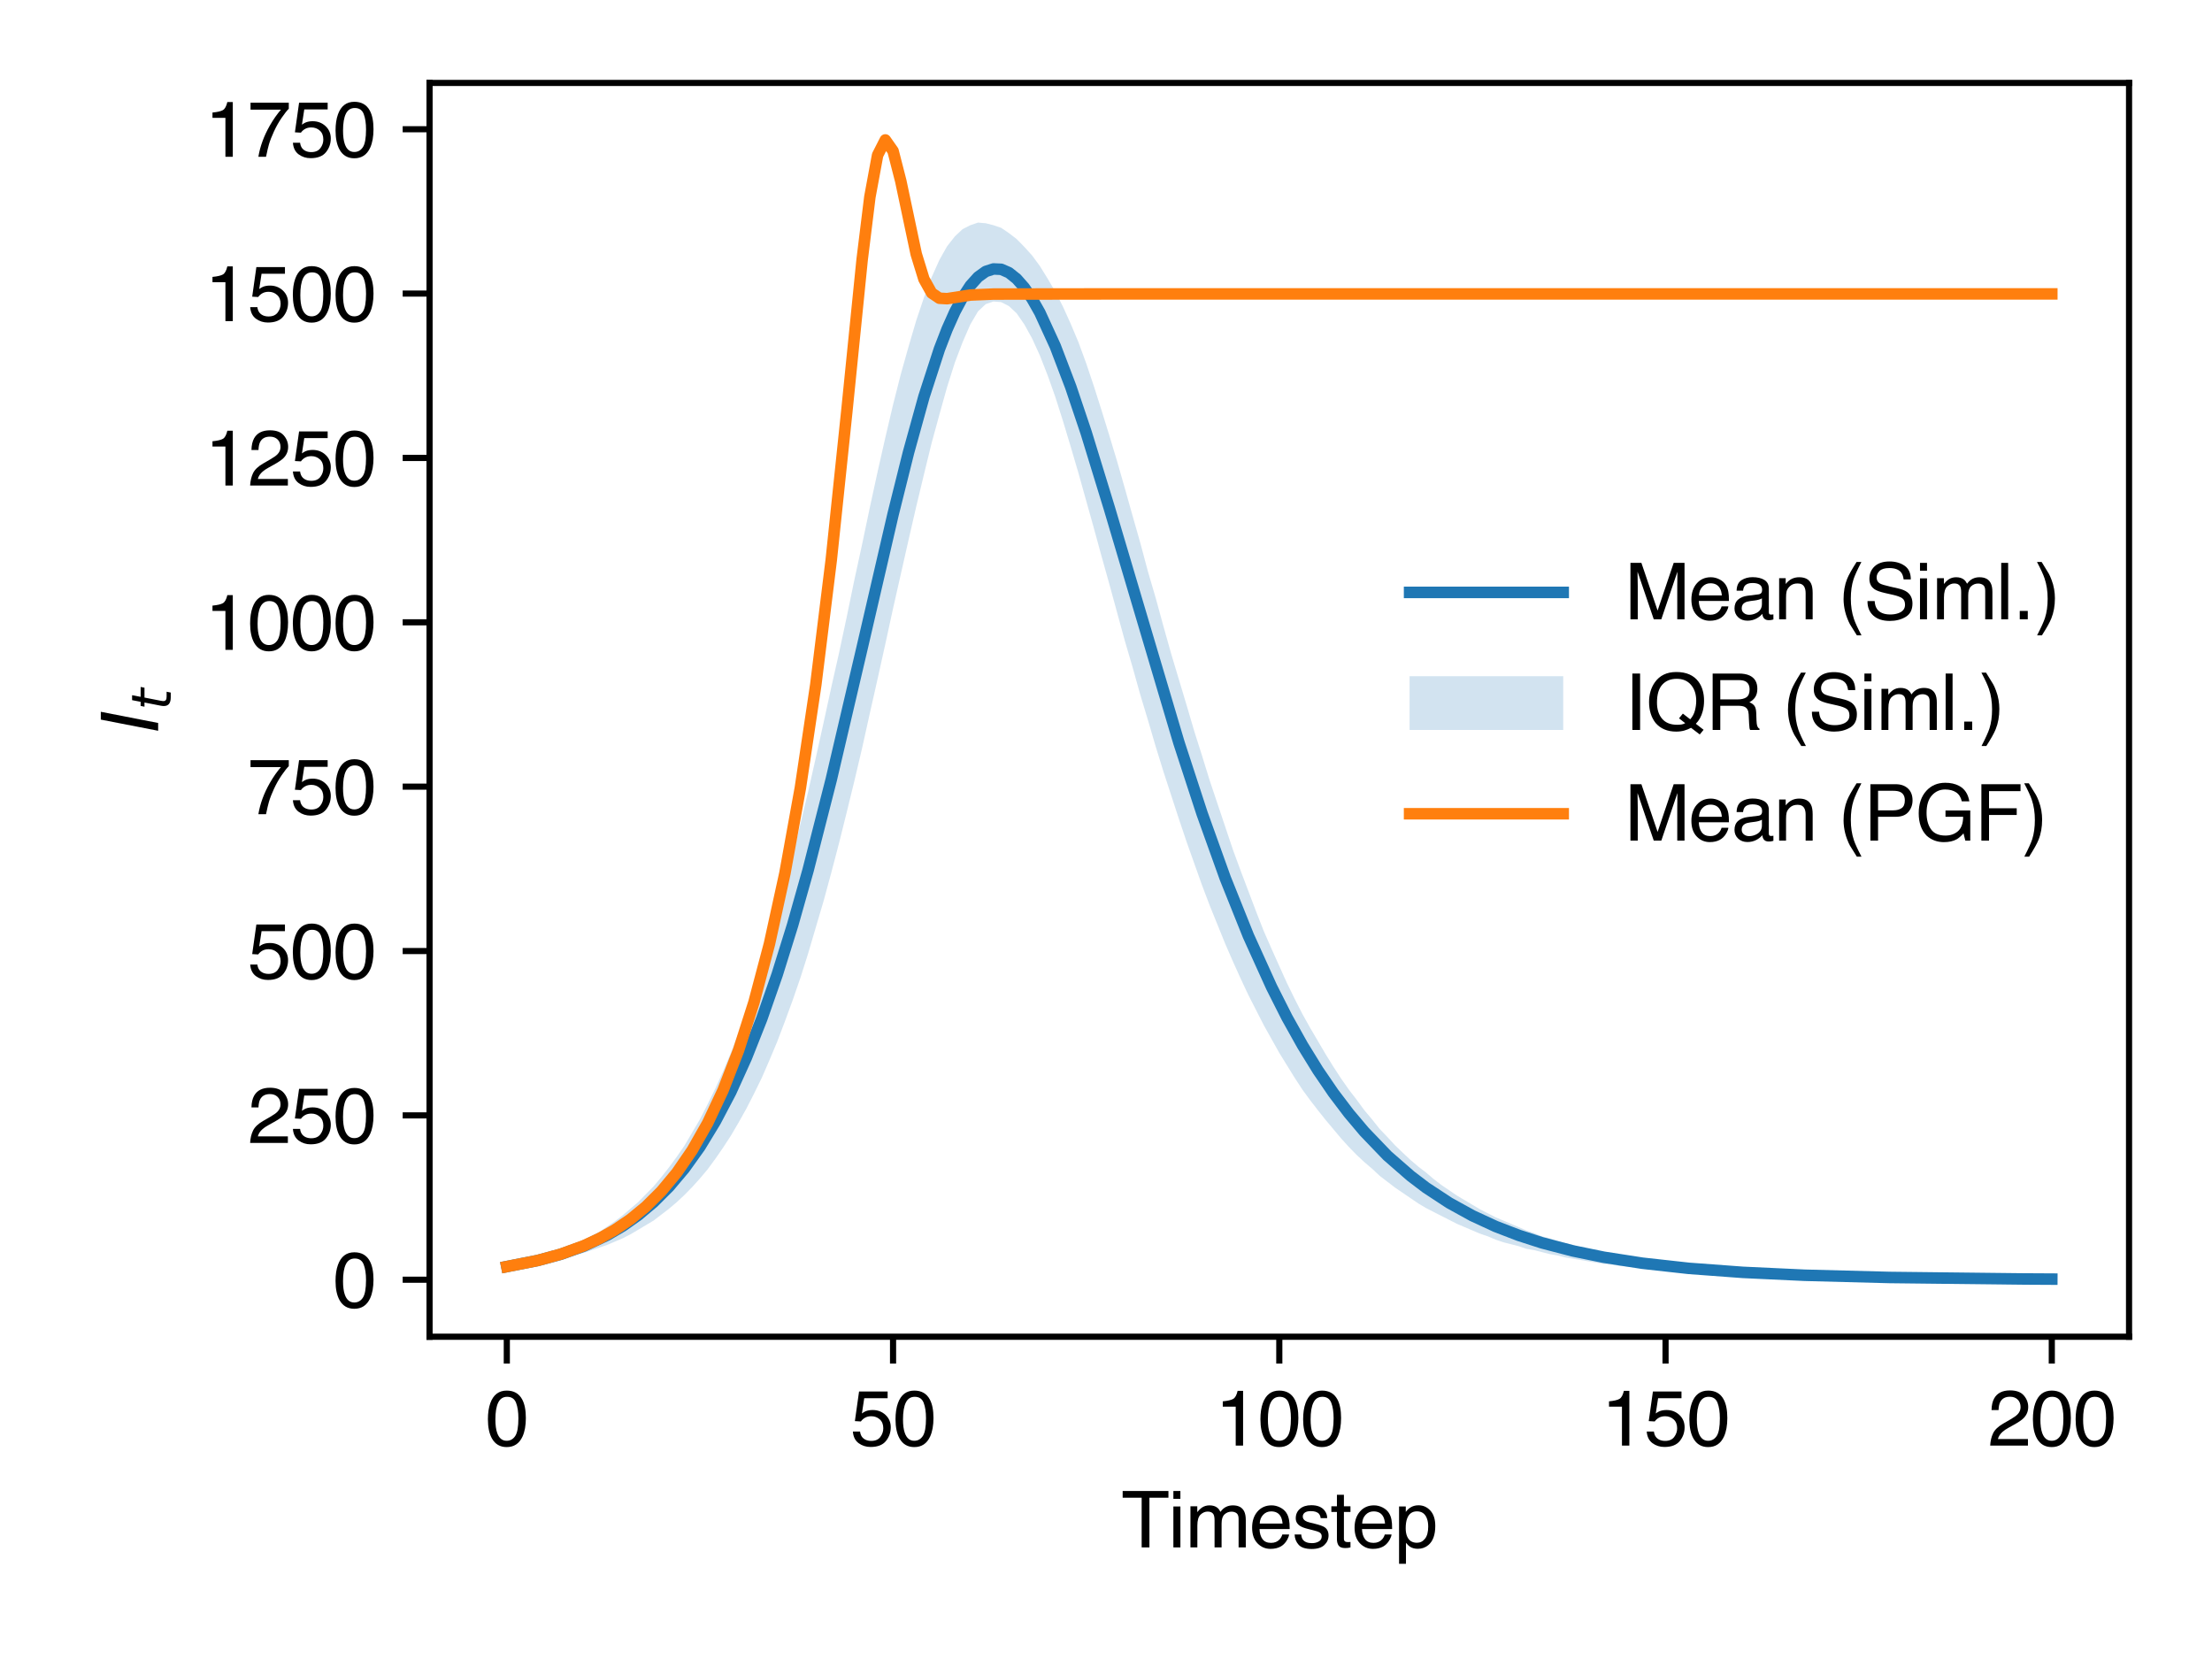 <svg xmlns:xlink="http://www.w3.org/1999/xlink" xmlns="http://www.w3.org/2000/svg" width="288pt" height="216pt" viewBox="0 0 288 216" version="1.1">
 <defs>
  <style type="text/css">*{stroke-linejoin: round; stroke-linecap: butt}</style>
 </defs>
 <g id="figure_1">
  <g id="patch_1">
   <path d="M 0 216  L 288 216  L 288 0  L 0 0  z " style="fill: #ffffff"/>
  </g>
  <g id="axes_1">
   <g id="patch_2">
    <path d="M 55.928 174.04  L 277.2 174.04  L 277.2 10.8  L 55.928 10.8  z " style="fill: #ffffff"/>
   </g>
   <g id="PolyCollection_1">
    <path d="M 65.986 164.908  L 65.986 164.908  L 66.992 164.908  L 67.997 164.737  L 69.003 164.651  L 70.009 164.48  L 71.015 164.309  L 72.021 164.138  L 73.026 163.881  L 74.032 163.624  L 75.038 163.367  L 76.044 163.111  L 77.049 162.768  L 78.055 162.426  L 79.061 162.083  L 80.067 161.655  L 81.073 161.227  L 82.078 160.714  L 83.084 160.115  L 84.09 159.515  L 85.096 158.916  L 86.101 158.146  L 87.107 157.376  L 88.113 156.52  L 89.119 155.578  L 90.125 154.551  L 91.13 153.438  L 92.136 152.24  L 93.142 150.87  L 94.148 149.415  L 95.153 147.874  L 96.159 146.162  L 97.165 144.365  L 98.171 142.396  L 99.177 140.342  L 100.182 138.031  L 101.188 135.634  L 102.194 132.981  L 103.2 130.241  L 104.206 127.331  L 105.211 124.164  L 106.217 120.74  L 107.223 117.338  L 108.229 113.636  L 109.234 109.805  L 110.24 105.761  L 111.246 101.652  L 112.252 97.372  L 113.258 92.836  L 114.263 88.385  L 115.269 83.848  L 116.275 79.226  L 117.281 74.775  L 118.286 70.324  L 119.292 65.958  L 120.298 61.764  L 121.304 57.656  L 122.31 53.975  L 123.315 50.38  L 124.321 47.213  L 125.327 44.559  L 126.333 42.248  L 127.339 40.536  L 128.344 39.595  L 129.35 39.252  L 130.356 39.338  L 131.362 39.852  L 132.367 40.793  L 133.373 42.248  L 134.379 44.067  L 135.385 46.271  L 136.391 48.839  L 137.396 51.664  L 138.402 54.831  L 139.408 58.169  L 140.414 61.593  L 141.419 65.188  L 142.425 68.783  L 143.431 72.464  L 144.437 76.059  L 145.443 79.739  L 146.448 83.42  L 147.454 86.844  L 148.46 90.439  L 149.466 93.777  L 150.471 97.201  L 151.477 100.454  L 152.483 103.535  L 153.489 106.617  L 154.495 109.613  L 155.5 112.437  L 156.506 115.262  L 157.512 117.916  L 158.518 120.398  L 159.524 122.88  L 160.529 125.191  L 161.535 127.417  L 162.541 129.557  L 163.547 131.525  L 164.552 133.494  L 165.558 135.292  L 166.564 137.089  L 167.57 138.716  L 168.576 140.342  L 169.581 141.883  L 170.587 143.252  L 171.593 144.557  L 172.599 145.82  L 173.604 147.018  L 174.61 148.217  L 175.616 149.329  L 176.622 150.357  L 177.628 151.298  L 178.633 152.154  L 179.639 153.096  L 180.645 153.866  L 181.651 154.636  L 182.657 155.321  L 183.662 156.006  L 184.668 156.691  L 185.674 157.29  L 186.68 157.804  L 187.685 158.317  L 188.691 158.831  L 189.697 159.344  L 190.703 159.772  L 191.709 160.2  L 192.714 160.628  L 193.72 160.971  L 194.726 161.399  L 195.732 161.741  L 196.737 161.998  L 197.743 162.255  L 198.749 162.597  L 199.755 162.768  L 200.761 163.025  L 201.766 163.282  L 202.772 163.453  L 203.778 163.71  L 204.784 163.881  L 205.789 164.052  L 206.795 164.223  L 207.801 164.394  L 208.807 164.566  L 209.813 164.651  L 210.818 164.822  L 211.824 164.908  L 212.83 164.994  L 213.836 165.165  L 214.842 165.25  L 215.847 165.336  L 216.853 165.422  L 217.859 165.507  L 218.865 165.593  L 219.87 165.678  L 220.876 165.764  L 221.882 165.764  L 222.888 165.85  L 223.894 165.935  L 224.899 165.935  L 225.905 166.021  L 226.911 166.021  L 227.917 166.106  L 228.922 166.106  L 229.928 166.192  L 230.934 166.192  L 231.94 166.278  L 232.946 166.278  L 233.951 166.278  L 234.957 166.363  L 235.963 166.363  L 236.969 166.363  L 237.975 166.363  L 238.98 166.449  L 239.986 166.449  L 240.992 166.449  L 241.998 166.449  L 243.003 166.449  L 244.009 166.534  L 245.015 166.534  L 246.021 166.534  L 247.027 166.534  L 248.032 166.534  L 249.038 166.534  L 250.044 166.534  L 251.05 166.534  L 252.055 166.62  L 253.061 166.62  L 254.067 166.62  L 255.073 166.62  L 256.079 166.62  L 257.084 166.62  L 258.09 166.62  L 259.096 166.62  L 260.102 166.62  L 261.107 166.62  L 262.113 166.62  L 263.119 166.62  L 264.125 166.62  L 265.131 166.62  L 266.136 166.62  L 267.142 166.62  L 267.142 166.534  L 267.142 166.534  L 266.136 166.449  L 265.131 166.449  L 264.125 166.449  L 263.119 166.449  L 262.113 166.449  L 261.107 166.449  L 260.102 166.449  L 259.096 166.449  L 258.09 166.449  L 257.084 166.363  L 256.079 166.363  L 255.073 166.363  L 254.067 166.363  L 253.061 166.363  L 252.055 166.278  L 251.05 166.278  L 250.044 166.278  L 249.038 166.278  L 248.032 166.278  L 247.027 166.192  L 246.021 166.192  L 245.015 166.192  L 244.009 166.106  L 243.003 166.106  L 241.998 166.106  L 240.992 166.021  L 239.986 166.021  L 238.98 166.021  L 237.975 165.935  L 236.969 165.935  L 235.963 165.85  L 234.957 165.85  L 233.951 165.764  L 232.946 165.764  L 231.94 165.678  L 230.934 165.593  L 229.928 165.593  L 228.922 165.507  L 227.917 165.422  L 226.911 165.336  L 225.905 165.25  L 224.899 165.165  L 223.894 165.165  L 222.888 165.079  L 221.882 164.908  L 220.876 164.822  L 219.87 164.737  L 218.865 164.651  L 217.859 164.48  L 216.853 164.394  L 215.847 164.223  L 214.842 164.138  L 213.836 163.967  L 212.83 163.795  L 211.824 163.624  L 210.818 163.453  L 209.813 163.282  L 208.807 163.025  L 207.801 162.854  L 206.795 162.597  L 205.789 162.426  L 204.784 162.083  L 203.778 161.827  L 202.772 161.57  L 201.766 161.227  L 200.761 160.971  L 199.755 160.543  L 198.749 160.2  L 197.743 159.772  L 196.737 159.344  L 195.732 158.916  L 194.726 158.488  L 193.72 157.975  L 192.714 157.461  L 191.709 156.862  L 190.703 156.263  L 189.697 155.664  L 188.691 154.979  L 187.685 154.294  L 186.68 153.524  L 185.674 152.668  L 184.668 151.897  L 183.662 151.041  L 182.657 150.1  L 181.651 149.137  L 180.645 148.046  L 179.639 146.997  L 178.633 145.734  L 177.628 144.536  L 176.622 143.167  L 175.616 141.861  L 174.61 140.427  L 173.604 138.887  L 172.599 137.26  L 171.593 135.548  L 170.587 133.837  L 169.581 132.039  L 168.576 130.07  L 167.57 128.016  L 166.564 125.79  L 165.558 123.544  L 164.552 121.254  L 163.547 118.686  L 162.541 116.032  L 161.535 113.379  L 160.529 110.64  L 159.524 107.644  L 158.518 104.648  L 157.512 101.652  L 156.506 98.4  L 155.5 95.232  L 154.495 91.809  L 153.489 88.47  L 152.483 85.111  L 151.477 81.537  L 150.471 77.856  L 149.466 74.433  L 148.46 70.666  L 147.454 67.135  L 146.448 63.562  L 145.443 60.052  L 144.437 56.714  L 143.431 53.461  L 142.425 50.294  L 141.419 47.298  L 140.414 44.559  L 139.408 42.163  L 138.402 39.937  L 137.396 37.968  L 136.391 36.256  L 135.385 34.63  L 134.379 33.261  L 133.373 32.148  L 132.367 31.121  L 131.362 30.35  L 130.356 29.666  L 129.35 29.323  L 128.344 29.066  L 127.339 28.981  L 126.333 29.323  L 125.327 29.837  L 124.321 30.778  L 123.315 32.062  L 122.31 33.838  L 121.304 36.085  L 120.298 38.739  L 119.292 41.735  L 118.286 45.158  L 117.281 48.732  L 116.275 52.691  L 115.269 56.971  L 114.263 61.422  L 113.258 66.044  L 112.252 70.837  L 111.246 75.46  L 110.24 80.339  L 109.234 85.046  L 108.229 89.498  L 107.223 94.12  L 106.217 98.656  L 105.211 103.107  L 104.206 107.302  L 103.2 111.41  L 102.194 115.262  L 101.188 118.943  L 100.182 122.538  L 99.177 125.705  L 98.171 128.786  L 97.165 131.782  L 96.159 134.521  L 95.153 137.089  L 94.148 139.486  L 93.142 141.711  L 92.136 143.766  L 91.13 145.734  L 90.125 147.446  L 89.119 149.158  L 88.113 150.613  L 87.107 151.983  L 86.101 153.267  L 85.096 154.465  L 84.09 155.492  L 83.084 156.52  L 82.078 157.376  L 81.073 158.232  L 80.067 159.002  L 79.061 159.687  L 78.055 160.371  L 77.049 160.885  L 76.044 161.484  L 75.038 161.912  L 74.032 162.34  L 73.026 162.768  L 72.021 163.111  L 71.015 163.453  L 70.009 163.795  L 69.003 164.052  L 67.997 164.309  L 66.992 164.566  L 65.986 164.908  z " clip-path="url(#p0d63297ceb)" style="fill: #1f77b4; fill-opacity: 0.2"/>
   </g>
   <g id="matplotlib.axis_1">
    <g id="xtick_1">
     <g id="line2d_1">
      <defs>
       <path id="m96953c6f2e" d="M 0 0  L 0 3.5  " style="stroke: #000000; stroke-width: 0.8"/>
      </defs>
      <g>
       <use xlink:href="#m96953c6f2e" x="65.986" y="174.04" style="stroke: #000000; stroke-width: 0.8"/>
      </g>
     </g>
     <g id="text_1">
      <!-- 0 -->
      <g transform="translate(63.205 188.213) scale(0.1 -0.1)">
       <defs>
        <path id="Helvetica-30" d="M 1731 4475  Q 2600 4475 2988 3759  Q 3288 3206 3288 2244  Q 3288 1331 3016 734  Q 2622 -122 1728 -122  Q 922 -122 528 578  Q 200 1163 200 2147  Q 200 2909 397 3456  Q 766 4475 1731 4475  z M 1725 391  Q 2163 391 2422 778  Q 2681 1166 2681 2222  Q 2681 2984 2493 3476  Q 2306 3969 1766 3969  Q 1269 3969 1039 3501  Q 809 3034 809 2125  Q 809 1441 956 1025  Q 1181 391 1725 391  z " transform="scale(0.016)"/>
       </defs>
       <use xlink:href="#Helvetica-30"/>
      </g>
     </g>
    </g>
    <g id="xtick_2">
     <g id="line2d_2">
      <g>
       <use xlink:href="#m96953c6f2e" x="116.275" y="174.04" style="stroke: #000000; stroke-width: 0.8"/>
      </g>
     </g>
     <g id="text_2">
      <!-- 50 -->
      <g transform="translate(110.714 188.213) scale(0.1 -0.1)">
       <defs>
        <path id="Helvetica-35" d="M 791 1141  Q 847 659 1238 475  Q 1438 381 1700 381  Q 2200 381 2440 700  Q 2681 1019 2681 1406  Q 2681 1875 2395 2131  Q 2109 2388 1709 2388  Q 1419 2388 1211 2275  Q 1003 2163 856 1963  L 369 1991  L 709 4400  L 3034 4400  L 3034 3856  L 1131 3856  L 941 2613  Q 1097 2731 1238 2791  Q 1488 2894 1816 2894  Q 2431 2894 2859 2497  Q 3288 2100 3288 1491  Q 3288 856 2895 371  Q 2503 -113 1644 -113  Q 1097 -113 676 195  Q 256 503 206 1141  L 791 1141  z " transform="scale(0.016)"/>
       </defs>
       <use xlink:href="#Helvetica-35"/>
       <use xlink:href="#Helvetica-30" x="55.615"/>
      </g>
     </g>
    </g>
    <g id="xtick_3">
     <g id="line2d_3">
      <g>
       <use xlink:href="#m96953c6f2e" x="166.564" y="174.04" style="stroke: #000000; stroke-width: 0.8"/>
      </g>
     </g>
     <g id="text_3">
      <!-- 100 -->
      <g transform="translate(158.223 188.213) scale(0.1 -0.1)">
       <defs>
        <path id="Helvetica-31" d="M 613 3169  L 613 3600  Q 1222 3659 1462 3798  Q 1703 3938 1822 4456  L 2266 4456  L 2266 0  L 1666 0  L 1666 3169  L 613 3169  z " transform="scale(0.016)"/>
       </defs>
       <use xlink:href="#Helvetica-31"/>
       <use xlink:href="#Helvetica-30" x="55.615"/>
       <use xlink:href="#Helvetica-30" x="111.23"/>
      </g>
     </g>
    </g>
    <g id="xtick_4">
     <g id="line2d_4">
      <g>
       <use xlink:href="#m96953c6f2e" x="216.853" y="174.04" style="stroke: #000000; stroke-width: 0.8"/>
      </g>
     </g>
     <g id="text_4">
      <!-- 150 -->
      <g transform="translate(208.512 188.213) scale(0.1 -0.1)">
       <use xlink:href="#Helvetica-31"/>
       <use xlink:href="#Helvetica-35" x="55.615"/>
       <use xlink:href="#Helvetica-30" x="111.23"/>
      </g>
     </g>
    </g>
    <g id="xtick_5">
     <g id="line2d_5">
      <g>
       <use xlink:href="#m96953c6f2e" x="267.142" y="174.04" style="stroke: #000000; stroke-width: 0.8"/>
      </g>
     </g>
     <g id="text_5">
      <!-- 200 -->
      <g transform="translate(258.801 188.213) scale(0.1 -0.1)">
       <defs>
        <path id="Helvetica-32" d="M 200 0  Q 231 578 439 1006  Q 647 1434 1250 1784  L 1850 2131  Q 2253 2366 2416 2531  Q 2672 2791 2672 3125  Q 2672 3516 2437 3745  Q 2203 3975 1813 3975  Q 1234 3975 1013 3538  Q 894 3303 881 2888  L 309 2888  Q 319 3472 525 3841  Q 891 4491 1816 4491  Q 2584 4491 2939 4075  Q 3294 3659 3294 3150  Q 3294 2613 2916 2231  Q 2697 2009 2131 1694  L 1703 1456  Q 1397 1288 1222 1134  Q 909 863 828 531  L 3272 531  L 3272 0  L 200 0  z " transform="scale(0.016)"/>
       </defs>
       <use xlink:href="#Helvetica-32"/>
       <use xlink:href="#Helvetica-30" x="55.615"/>
       <use xlink:href="#Helvetica-30" x="111.23"/>
      </g>
     </g>
    </g>
    <g id="text_6">
     <!-- Timestep -->
     <g transform="translate(146.004 201.471) scale(0.1 -0.1)">
      <defs>
       <path id="Helvetica-54" d="M 3828 4591  L 3828 4044  L 2281 4044  L 2281 0  L 1650 0  L 1650 4044  L 103 4044  L 103 4591  L 3828 4591  z " transform="scale(0.016)"/>
       <path id="Helvetica-69" d="M 413 3331  L 984 3331  L 984 0  L 413 0  L 413 3331  z M 413 4591  L 984 4591  L 984 3953  L 413 3953  L 413 4591  z " transform="scale(0.016)"/>
       <path id="Helvetica-6d" d="M 413 3347  L 969 3347  L 969 2872  Q 1169 3119 1331 3231  Q 1609 3422 1963 3422  Q 2363 3422 2606 3225  Q 2744 3113 2856 2894  Q 3044 3163 3297 3292  Q 3550 3422 3866 3422  Q 4541 3422 4784 2934  Q 4916 2672 4916 2228  L 4916 0  L 4331 0  L 4331 2325  Q 4331 2659 4164 2784  Q 3997 2909 3756 2909  Q 3425 2909 3186 2687  Q 2947 2466 2947 1947  L 2947 0  L 2375 0  L 2375 2184  Q 2375 2525 2294 2681  Q 2166 2916 1816 2916  Q 1497 2916 1236 2669  Q 975 2422 975 1775  L 975 0  L 413 0  L 413 3347  z " transform="scale(0.016)"/>
       <path id="Helvetica-65" d="M 1806 3422  Q 2163 3422 2497 3255  Q 2831 3088 3006 2822  Q 3175 2569 3231 2231  Q 3281 2000 3281 1494  L 828 1494  Q 844 984 1069 676  Q 1294 369 1766 369  Q 2206 369 2469 659  Q 2619 828 2681 1050  L 3234 1050  Q 3213 866 3089 639  Q 2966 413 2813 269  Q 2556 19 2178 -69  Q 1975 -119 1719 -119  Q 1094 -119 659 336  Q 225 791 225 1609  Q 225 2416 662 2919  Q 1100 3422 1806 3422  z M 2703 1941  Q 2669 2306 2544 2525  Q 2313 2931 1772 2931  Q 1384 2931 1121 2651  Q 859 2372 844 1941  L 2703 1941  z M 1753 3428  L 1753 3428  z " transform="scale(0.016)"/>
       <path id="Helvetica-73" d="M 747 1050  Q 772 769 888 619  Q 1100 347 1625 347  Q 1938 347 2175 483  Q 2413 619 2413 903  Q 2413 1119 2222 1231  Q 2100 1300 1741 1391  L 1294 1503  Q 866 1609 663 1741  Q 300 1969 300 2372  Q 300 2847 642 3140  Q 984 3434 1563 3434  Q 2319 3434 2653 2991  Q 2863 2709 2856 2384  L 2325 2384  Q 2309 2575 2191 2731  Q 1997 2953 1519 2953  Q 1200 2953 1036 2831  Q 872 2709 872 2509  Q 872 2291 1088 2159  Q 1213 2081 1456 2022  L 1828 1931  Q 2434 1784 2641 1647  Q 2969 1431 2969 969  Q 2969 522 2630 197  Q 2291 -128 1597 -128  Q 850 -128 539 211  Q 228 550 206 1050  L 747 1050  z M 1578 3428  L 1578 3428  z " transform="scale(0.016)"/>
       <path id="Helvetica-74" d="M 525 4281  L 1094 4281  L 1094 3347  L 1628 3347  L 1628 2888  L 1094 2888  L 1094 703  Q 1094 528 1213 469  Q 1278 434 1431 434  Q 1472 434 1519 436  Q 1566 438 1628 444  L 1628 0  Q 1531 -28 1426 -40  Q 1322 -53 1200 -53  Q 806 -53 665 148  Q 525 350 525 672  L 525 2888  L 72 2888  L 72 3347  L 525 3347  L 525 4281  z " transform="scale(0.016)"/>
       <path id="Helvetica-70" d="M 1825 378  Q 2219 378 2480 708  Q 2741 1038 2741 1694  Q 2741 2094 2625 2381  Q 2406 2934 1825 2934  Q 1241 2934 1025 2350  Q 909 2038 909 1556  Q 909 1169 1025 897  Q 1244 378 1825 378  z M 369 3331  L 916 3331  L 916 2888  Q 1084 3116 1284 3241  Q 1569 3428 1953 3428  Q 2522 3428 2919 2992  Q 3316 2556 3316 1747  Q 3316 653 2744 184  Q 2381 -113 1900 -113  Q 1522 -113 1266 53  Q 1116 147 931 375  L 931 -1334  L 369 -1334  L 369 3331  z " transform="scale(0.016)"/>
      </defs>
      <use xlink:href="#Helvetica-54"/>
      <use xlink:href="#Helvetica-69" x="61.084"/>
      <use xlink:href="#Helvetica-6d" x="83.301"/>
      <use xlink:href="#Helvetica-65" x="166.602"/>
      <use xlink:href="#Helvetica-73" x="222.217"/>
      <use xlink:href="#Helvetica-74" x="272.217"/>
      <use xlink:href="#Helvetica-65" x="300"/>
      <use xlink:href="#Helvetica-70" x="355.615"/>
     </g>
    </g>
   </g>
   <g id="matplotlib.axis_2">
    <g id="ytick_1">
     <g id="line2d_6">
      <defs>
       <path id="m303a12c8ef" d="M 0 0  L -3.5 0  " style="stroke: #000000; stroke-width: 0.8"/>
      </defs>
      <g>
       <use xlink:href="#m303a12c8ef" x="55.928" y="166.62" style="stroke: #000000; stroke-width: 0.8"/>
      </g>
     </g>
     <g id="text_7">
      <!-- 0 -->
      <g transform="translate(43.367 170.207) scale(0.1 -0.1)">
       <use xlink:href="#Helvetica-30"/>
      </g>
     </g>
    </g>
    <g id="ytick_2">
     <g id="line2d_7">
      <g>
       <use xlink:href="#m303a12c8ef" x="55.928" y="145.221" style="stroke: #000000; stroke-width: 0.8"/>
      </g>
     </g>
     <g id="text_8">
      <!-- 250 -->
      <g transform="translate(32.245 148.808) scale(0.1 -0.1)">
       <use xlink:href="#Helvetica-32"/>
       <use xlink:href="#Helvetica-35" x="55.615"/>
       <use xlink:href="#Helvetica-30" x="111.23"/>
      </g>
     </g>
    </g>
    <g id="ytick_3">
     <g id="line2d_8">
      <g>
       <use xlink:href="#m303a12c8ef" x="55.928" y="123.822" style="stroke: #000000; stroke-width: 0.8"/>
      </g>
     </g>
     <g id="text_9">
      <!-- 500 -->
      <g transform="translate(32.245 127.408) scale(0.1 -0.1)">
       <use xlink:href="#Helvetica-35"/>
       <use xlink:href="#Helvetica-30" x="55.615"/>
       <use xlink:href="#Helvetica-30" x="111.23"/>
      </g>
     </g>
    </g>
    <g id="ytick_4">
     <g id="line2d_9">
      <g>
       <use xlink:href="#m303a12c8ef" x="55.928" y="102.423" style="stroke: #000000; stroke-width: 0.8"/>
      </g>
     </g>
     <g id="text_10">
      <!-- 750 -->
      <g transform="translate(32.245 106.009) scale(0.1 -0.1)">
       <defs>
        <path id="Helvetica-37" d="M 3347 4400  L 3347 3909  Q 3131 3700 2773 3181  Q 2416 2663 2141 2063  Q 1869 1478 1728 997  Q 1638 688 1494 0  L 872 0  Q 1084 1281 1809 2550  Q 2238 3294 2709 3834  L 234 3834  L 234 4400  L 3347 4400  z " transform="scale(0.016)"/>
       </defs>
       <use xlink:href="#Helvetica-37"/>
       <use xlink:href="#Helvetica-35" x="55.615"/>
       <use xlink:href="#Helvetica-30" x="111.23"/>
      </g>
     </g>
    </g>
    <g id="ytick_5">
     <g id="line2d_10">
      <g>
       <use xlink:href="#m303a12c8ef" x="55.928" y="81.023" style="stroke: #000000; stroke-width: 0.8"/>
      </g>
     </g>
     <g id="text_11">
      <!-- 1000 -->
      <g transform="translate(26.684 84.61) scale(0.1 -0.1)">
       <use xlink:href="#Helvetica-31"/>
       <use xlink:href="#Helvetica-30" x="55.615"/>
       <use xlink:href="#Helvetica-30" x="111.23"/>
       <use xlink:href="#Helvetica-30" x="166.846"/>
      </g>
     </g>
    </g>
    <g id="ytick_6">
     <g id="line2d_11">
      <g>
       <use xlink:href="#m303a12c8ef" x="55.928" y="59.624" style="stroke: #000000; stroke-width: 0.8"/>
      </g>
     </g>
     <g id="text_12">
      <!-- 1250 -->
      <g transform="translate(26.684 63.211) scale(0.1 -0.1)">
       <use xlink:href="#Helvetica-31"/>
       <use xlink:href="#Helvetica-32" x="55.615"/>
       <use xlink:href="#Helvetica-35" x="111.23"/>
       <use xlink:href="#Helvetica-30" x="166.846"/>
      </g>
     </g>
    </g>
    <g id="ytick_7">
     <g id="line2d_12">
      <g>
       <use xlink:href="#m303a12c8ef" x="55.928" y="38.225" style="stroke: #000000; stroke-width: 0.8"/>
      </g>
     </g>
     <g id="text_13">
      <!-- 1500 -->
      <g transform="translate(26.684 41.812) scale(0.1 -0.1)">
       <use xlink:href="#Helvetica-31"/>
       <use xlink:href="#Helvetica-35" x="55.615"/>
       <use xlink:href="#Helvetica-30" x="111.23"/>
       <use xlink:href="#Helvetica-30" x="166.846"/>
      </g>
     </g>
    </g>
    <g id="ytick_8">
     <g id="line2d_13">
      <g>
       <use xlink:href="#m303a12c8ef" x="55.928" y="16.826" style="stroke: #000000; stroke-width: 0.8"/>
      </g>
     </g>
     <g id="text_14">
      <!-- 1750 -->
      <g transform="translate(26.684 20.413) scale(0.1 -0.1)">
       <use xlink:href="#Helvetica-31"/>
       <use xlink:href="#Helvetica-37" x="55.615"/>
       <use xlink:href="#Helvetica-35" x="111.23"/>
       <use xlink:href="#Helvetica-30" x="166.846"/>
      </g>
     </g>
    </g>
    <g id="text_15">
     <!-- $I_t$ -->
     <g transform="translate(20.6 95.42) rotate(-90) scale(0.1 -0.1)">
      <defs>
       <path id="DejaVuSans-Oblique-49" d="M 1081 4666  L 1716 4666  L 806 0  L 172 0  L 1081 4666  z " transform="scale(0.016)"/>
       <path id="DejaVuSans-Oblique-74" d="M 2706 3500  L 2619 3053  L 1472 3053  L 1100 1153  Q 1081 1047 1072 975  Q 1063 903 1063 863  Q 1063 663 1183 572  Q 1303 481 1569 481  L 2150 481  L 2053 0  L 1503 0  Q 991 0 739 200  Q 488 400 488 806  Q 488 878 497 964  Q 506 1050 525 1153  L 897 3053  L 409 3053  L 500 3500  L 978 3500  L 1172 4494  L 1747 4494  L 1556 3500  L 2706 3500  z " transform="scale(0.016)"/>
      </defs>
      <use xlink:href="#DejaVuSans-Oblique-49" transform="translate(0 0.094)"/>
      <use xlink:href="#DejaVuSans-Oblique-74" transform="translate(29.492 -16.312) scale(0.7)"/>
     </g>
    </g>
   </g>
   <g id="line2d_14">
    <path d="M 65.986 164.908  L 70.009 164.115  L 73.026 163.303  L 76.044 162.227  L 79.061 160.814  L 81.073 159.633  L 83.084 158.214  L 85.096 156.523  L 87.107 154.513  L 89.119 152.126  L 91.13 149.313  L 93.142 146.002  L 95.153 142.175  L 97.165 137.725  L 99.177 132.645  L 101.188 126.883  L 103.2 120.43  L 105.211 113.307  L 108.229 101.493  L 112.252 84.319  L 116.275 66.967  L 118.286 58.912  L 120.298 51.646  L 122.31 45.452  L 123.315 42.85  L 124.321 40.599  L 125.327 38.719  L 126.333 37.187  L 127.339 36.067  L 128.344 35.343  L 129.35 35.018  L 130.356 35.062  L 131.362 35.501  L 132.367 36.305  L 133.373 37.447  L 134.379 38.921  L 135.385 40.696  L 137.396 45.082  L 139.408 50.363  L 141.419 56.338  L 144.437 66.173  L 153.489 96.679  L 156.506 105.916  L 159.524 114.329  L 162.541 121.851  L 165.558 128.51  L 167.57 132.492  L 169.581 136.091  L 171.593 139.356  L 173.604 142.301  L 175.616 144.953  L 177.628 147.338  L 180.645 150.479  L 183.662 153.109  L 185.674 154.64  L 188.691 156.622  L 191.709 158.286  L 194.726 159.681  L 197.743 160.842  L 200.761 161.816  L 204.784 162.867  L 208.807 163.69  L 213.836 164.469  L 219.87 165.138  L 226.911 165.659  L 234.957 166.036  L 246.021 166.325  L 263.119 166.518  L 267.142 166.54  L 267.142 166.54  " clip-path="url(#p0d63297ceb)" style="fill: none; stroke: #1f77b4; stroke-width: 1.5; stroke-linecap: square"/>
   </g>
   <g id="line2d_15">
    <path d="M 65.986 164.908  L 70.009 164.114  L 73.026 163.284  L 76.044 162.18  L 78.055 161.247  L 80.067 160.119  L 82.078 158.754  L 84.09 157.102  L 86.101 155.103  L 88.113 152.684  L 90.125 149.758  L 92.136 146.217  L 94.148 141.932  L 96.159 136.748  L 98.171 130.475  L 100.182 122.884  L 102.194 113.7  L 104.206 102.586  L 106.217 89.14  L 108.229 72.896  L 110.24 53.709  L 112.252 33.792  L 113.258 25.638  L 114.263 20.198  L 115.269 18.22  L 116.275 19.653  L 117.281 23.576  L 119.292 33.08  L 120.298 36.348  L 121.304 38.152  L 122.31 38.831  L 123.315 38.888  L 126.333 38.414  L 129.35 38.285  L 143.431 38.268  L 267.142 38.268  L 267.142 38.268  " clip-path="url(#p0d63297ceb)" style="fill: none; stroke: #ff7f0e; stroke-width: 1.5; stroke-linecap: square"/>
   </g>
   <g id="patch_3">
    <path d="M 55.928 174.04  L 55.928 10.8  " style="fill: none; stroke: #000000; stroke-width: 0.8; stroke-linejoin: miter; stroke-linecap: square"/>
   </g>
   <g id="patch_4">
    <path d="M 277.2 174.04  L 277.2 10.8  " style="fill: none; stroke: #000000; stroke-width: 0.8; stroke-linejoin: miter; stroke-linecap: square"/>
   </g>
   <g id="patch_5">
    <path d="M 55.928 174.04  L 277.2 174.04  " style="fill: none; stroke: #000000; stroke-width: 0.8; stroke-linejoin: miter; stroke-linecap: square"/>
   </g>
   <g id="patch_6">
    <path d="M 55.928 10.8  L 277.2 10.8  " style="fill: none; stroke: #000000; stroke-width: 0.8; stroke-linejoin: miter; stroke-linecap: square"/>
   </g>
   <g id="legend_1">
    <g id="line2d_16">
     <path d="M 183.528 77.131  L 193.528 77.131  L 203.528 77.131  " style="fill: none; stroke: #1f77b4; stroke-width: 1.5; stroke-linecap: square"/>
    </g>
    <g id="text_16">
     <!-- Mean (Siml.) -->
     <g transform="translate(211.528 80.631) scale(0.1 -0.1)">
      <defs>
       <path id="Helvetica-4d" d="M 472 4591  L 1363 4591  L 2681 709  L 3991 4591  L 4872 4591  L 4872 0  L 4281 0  L 4281 2709  Q 4281 2850 4287 3175  Q 4294 3500 4294 3872  L 2984 0  L 2369 0  L 1050 3872  L 1050 3731  Q 1050 3563 1058 3217  Q 1066 2872 1066 2709  L 1066 0  L 472 0  L 472 4591  z " transform="scale(0.016)"/>
       <path id="Helvetica-61" d="M 844 891  Q 844 647 1022 506  Q 1200 366 1444 366  Q 1741 366 2019 503  Q 2488 731 2488 1250  L 2488 1703  Q 2384 1638 2221 1594  Q 2059 1550 1903 1531  L 1563 1488  Q 1256 1447 1103 1359  Q 844 1213 844 891  z M 2206 2028  Q 2400 2053 2466 2191  Q 2503 2266 2503 2406  Q 2503 2694 2298 2823  Q 2094 2953 1713 2953  Q 1272 2953 1088 2716  Q 984 2584 953 2325  L 428 2325  Q 444 2944 830 3186  Q 1216 3428 1725 3428  Q 2316 3428 2684 3203  Q 3050 2978 3050 2503  L 3050 575  Q 3050 488 3086 434  Q 3122 381 3238 381  Q 3275 381 3322 386  Q 3369 391 3422 400  L 3422 -16  Q 3291 -53 3222 -62  Q 3153 -72 3034 -72  Q 2744 -72 2613 134  Q 2544 244 2516 444  Q 2344 219 2022 53  Q 1700 -113 1313 -113  Q 847 -113 551 170  Q 256 453 256 878  Q 256 1344 547 1600  Q 838 1856 1309 1916  L 2206 2028  z M 1741 3428  L 1741 3428  z " transform="scale(0.016)"/>
       <path id="Helvetica-6e" d="M 413 3347  L 947 3347  L 947 2872  Q 1184 3166 1450 3294  Q 1716 3422 2041 3422  Q 2753 3422 3003 2925  Q 3141 2653 3141 2147  L 3141 0  L 2569 0  L 2569 2109  Q 2569 2416 2478 2603  Q 2328 2916 1934 2916  Q 1734 2916 1606 2875  Q 1375 2806 1200 2600  Q 1059 2434 1017 2257  Q 975 2081 975 1753  L 975 0  L 413 0  L 413 3347  z M 1734 3428  L 1734 3428  z " transform="scale(0.016)"/>
       <path id="Helvetica-20" transform="scale(0.016)"/>
       <path id="Helvetica-28" d="M 1894 4666  Q 1403 3713 1256 3263  Q 1034 2578 1034 1681  Q 1034 775 1288 25  Q 1444 -438 1903 -1306  L 1525 -1306  Q 1069 -594 959 -397  Q 850 -200 722 138  Q 547 600 478 1125  Q 444 1397 444 1644  Q 444 2569 734 3291  Q 919 3750 1503 4666  L 1894 4666  z " transform="scale(0.016)"/>
       <path id="Helvetica-53" d="M 894 1481  Q 916 1091 1078 847  Q 1388 391 2169 391  Q 2519 391 2806 491  Q 3363 684 3363 1184  Q 3363 1559 3128 1719  Q 2891 1875 2384 1991  L 1763 2131  Q 1153 2269 900 2434  Q 463 2722 463 3294  Q 463 3913 891 4309  Q 1319 4706 2103 4706  Q 2825 4706 3329 4357  Q 3834 4009 3834 3244  L 3250 3244  Q 3203 3613 3050 3809  Q 2766 4169 2084 4169  Q 1534 4169 1293 3937  Q 1053 3706 1053 3400  Q 1053 3063 1334 2906  Q 1519 2806 2169 2656  L 2813 2509  Q 3278 2403 3531 2219  Q 3969 1897 3969 1284  Q 3969 522 3414 194  Q 2859 -134 2125 -134  Q 1269 -134 784 303  Q 300 738 309 1481  L 894 1481  z M 2150 4716  L 2150 4716  z " transform="scale(0.016)"/>
       <path id="Helvetica-6c" d="M 428 4591  L 991 4591  L 991 0  L 428 0  L 428 4591  z " transform="scale(0.016)"/>
       <path id="Helvetica-2e" d="M 547 681  L 1200 681  L 1200 0  L 547 0  L 547 681  z " transform="scale(0.016)"/>
       <path id="Helvetica-29" d="M 222 -1306  Q 719 -338 863 106  Q 1081 778 1081 1681  Q 1081 2584 828 3334  Q 672 3797 213 4666  L 591 4666  Q 1072 3897 1173 3717  Q 1275 3538 1394 3222  Q 1544 2831 1608 2450  Q 1672 2069 1672 1716  Q 1672 791 1378 66  Q 1194 -400 613 -1306  L 222 -1306  z " transform="scale(0.016)"/>
      </defs>
      <use xlink:href="#Helvetica-4d"/>
      <use xlink:href="#Helvetica-65" x="83.301"/>
      <use xlink:href="#Helvetica-61" x="138.916"/>
      <use xlink:href="#Helvetica-6e" x="194.531"/>
      <use xlink:href="#Helvetica-20" x="250.146"/>
      <use xlink:href="#Helvetica-28" x="277.93"/>
      <use xlink:href="#Helvetica-53" x="311.23"/>
      <use xlink:href="#Helvetica-69" x="377.93"/>
      <use xlink:href="#Helvetica-6d" x="400.146"/>
      <use xlink:href="#Helvetica-6c" x="483.447"/>
      <use xlink:href="#Helvetica-2e" x="505.664"/>
      <use xlink:href="#Helvetica-29" x="533.447"/>
     </g>
    </g>
    <g id="patch_7">
     <path d="M 183.528 95.04  L 203.528 95.04  L 203.528 88.04  L 183.528 88.04  z " style="fill: #1f77b4; fill-opacity: 0.2"/>
    </g>
    <g id="text_17">
     <!-- IQR (Siml.) -->
     <g transform="translate(211.528 95.04) scale(0.1 -0.1)">
      <defs>
       <path id="Helvetica-49" d="M 628 4591  L 1256 4591  L 1256 0  L 628 0  L 628 4591  z " transform="scale(0.016)"/>
       <path id="Helvetica-51" d="M 4688 13  L 4375 -366  L 3666 175  Q 3409 34 3111 -50  Q 2813 -134 2459 -134  Q 1391 -134 784 566  Q 250 1247 250 2272  Q 250 3203 713 3866  Q 1306 4716 2469 4716  Q 3684 4716 4269 3934  Q 4725 3325 4725 2375  Q 4725 1931 4616 1522  Q 4450 897 4056 503  L 4688 13  z M 2534 422  Q 2728 422 2897 448  Q 3066 475 3191 553  L 2688 947  L 3000 1331  L 3600 866  Q 3884 1191 3986 1594  Q 4088 1997 4088 2366  Q 4088 3175 3664 3669  Q 3241 4163 2506 4163  Q 1763 4163 1328 3689  Q 894 3216 894 2231  Q 894 1403 1311 912  Q 1728 422 2534 422  z " transform="scale(0.016)"/>
       <path id="Helvetica-52" d="M 2622 2488  Q 3059 2488 3314 2663  Q 3569 2838 3569 3294  Q 3569 3784 3213 3963  Q 3022 4056 2703 4056  L 1184 4056  L 1184 2488  L 2622 2488  z M 563 4591  L 2688 4591  Q 3213 4591 3553 4438  Q 4200 4144 4200 3353  Q 4200 2941 4029 2678  Q 3859 2416 3553 2256  Q 3822 2147 3958 1969  Q 4094 1791 4109 1391  L 4131 775  Q 4141 513 4175 384  Q 4231 166 4375 103  L 4375 0  L 3613 0  Q 3581 59 3562 153  Q 3544 247 3531 516  L 3494 1281  Q 3472 1731 3159 1884  Q 2981 1969 2600 1969  L 1184 1969  L 1184 0  L 563 0  L 563 4591  z " transform="scale(0.016)"/>
      </defs>
      <use xlink:href="#Helvetica-49"/>
      <use xlink:href="#Helvetica-51" x="27.783"/>
      <use xlink:href="#Helvetica-52" x="105.566"/>
      <use xlink:href="#Helvetica-20" x="177.783"/>
      <use xlink:href="#Helvetica-28" x="205.566"/>
      <use xlink:href="#Helvetica-53" x="238.867"/>
      <use xlink:href="#Helvetica-69" x="305.566"/>
      <use xlink:href="#Helvetica-6d" x="327.783"/>
      <use xlink:href="#Helvetica-6c" x="411.084"/>
      <use xlink:href="#Helvetica-2e" x="433.301"/>
      <use xlink:href="#Helvetica-29" x="461.084"/>
     </g>
    </g>
    <g id="line2d_17">
     <path d="M 183.528 105.95  L 193.528 105.95  L 203.528 105.95  " style="fill: none; stroke: #ff7f0e; stroke-width: 1.5; stroke-linecap: square"/>
    </g>
    <g id="text_18">
     <!-- Mean (PGF) -->
     <g transform="translate(211.528 109.45) scale(0.1 -0.1)">
      <defs>
       <path id="Helvetica-50" d="M 547 4591  L 2613 4591  Q 3225 4591 3600 4245  Q 3975 3900 3975 3275  Q 3975 2738 3640 2339  Q 3306 1941 2613 1941  L 1169 1941  L 1169 0  L 547 0  L 547 4591  z M 3347 3272  Q 3347 3778 2972 3959  Q 2766 4056 2406 4056  L 1169 4056  L 1169 2466  L 2406 2466  Q 2825 2466 3086 2644  Q 3347 2822 3347 3272  z " transform="scale(0.016)"/>
       <path id="Helvetica-47" d="M 2472 4709  Q 3119 4709 3591 4459  Q 4275 4100 4428 3200  L 3813 3200  Q 3700 3703 3347 3933  Q 2994 4163 2456 4163  Q 1819 4163 1383 3684  Q 947 3206 947 2259  Q 947 1441 1306 927  Q 1666 413 2478 413  Q 3100 413 3508 773  Q 3916 1134 3925 1941  L 2488 1941  L 2488 2456  L 4503 2456  L 4503 0  L 4103 0  L 3953 591  Q 3638 244 3394 109  Q 2984 -122 2353 -122  Q 1538 -122 950 406  Q 309 1069 309 2225  Q 309 3378 934 4059  Q 1528 4709 2472 4709  z M 2369 4716  L 2369 4716  z " transform="scale(0.016)"/>
       <path id="Helvetica-46" d="M 547 4591  L 3731 4591  L 3731 4028  L 1169 4028  L 1169 2634  L 3422 2634  L 3422 2088  L 1169 2088  L 1169 0  L 547 0  L 547 4591  z " transform="scale(0.016)"/>
      </defs>
      <use xlink:href="#Helvetica-4d"/>
      <use xlink:href="#Helvetica-65" x="83.301"/>
      <use xlink:href="#Helvetica-61" x="138.916"/>
      <use xlink:href="#Helvetica-6e" x="194.531"/>
      <use xlink:href="#Helvetica-20" x="250.146"/>
      <use xlink:href="#Helvetica-28" x="277.93"/>
      <use xlink:href="#Helvetica-50" x="311.23"/>
      <use xlink:href="#Helvetica-47" x="377.93"/>
      <use xlink:href="#Helvetica-46" x="455.713"/>
      <use xlink:href="#Helvetica-29" x="516.797"/>
     </g>
    </g>
   </g>
  </g>
 </g>
 <defs>
  <clipPath id="p0d63297ceb">
   <rect x="55.928" y="10.8" width="221.272" height="163.24"/>
  </clipPath>
 </defs>
</svg>
